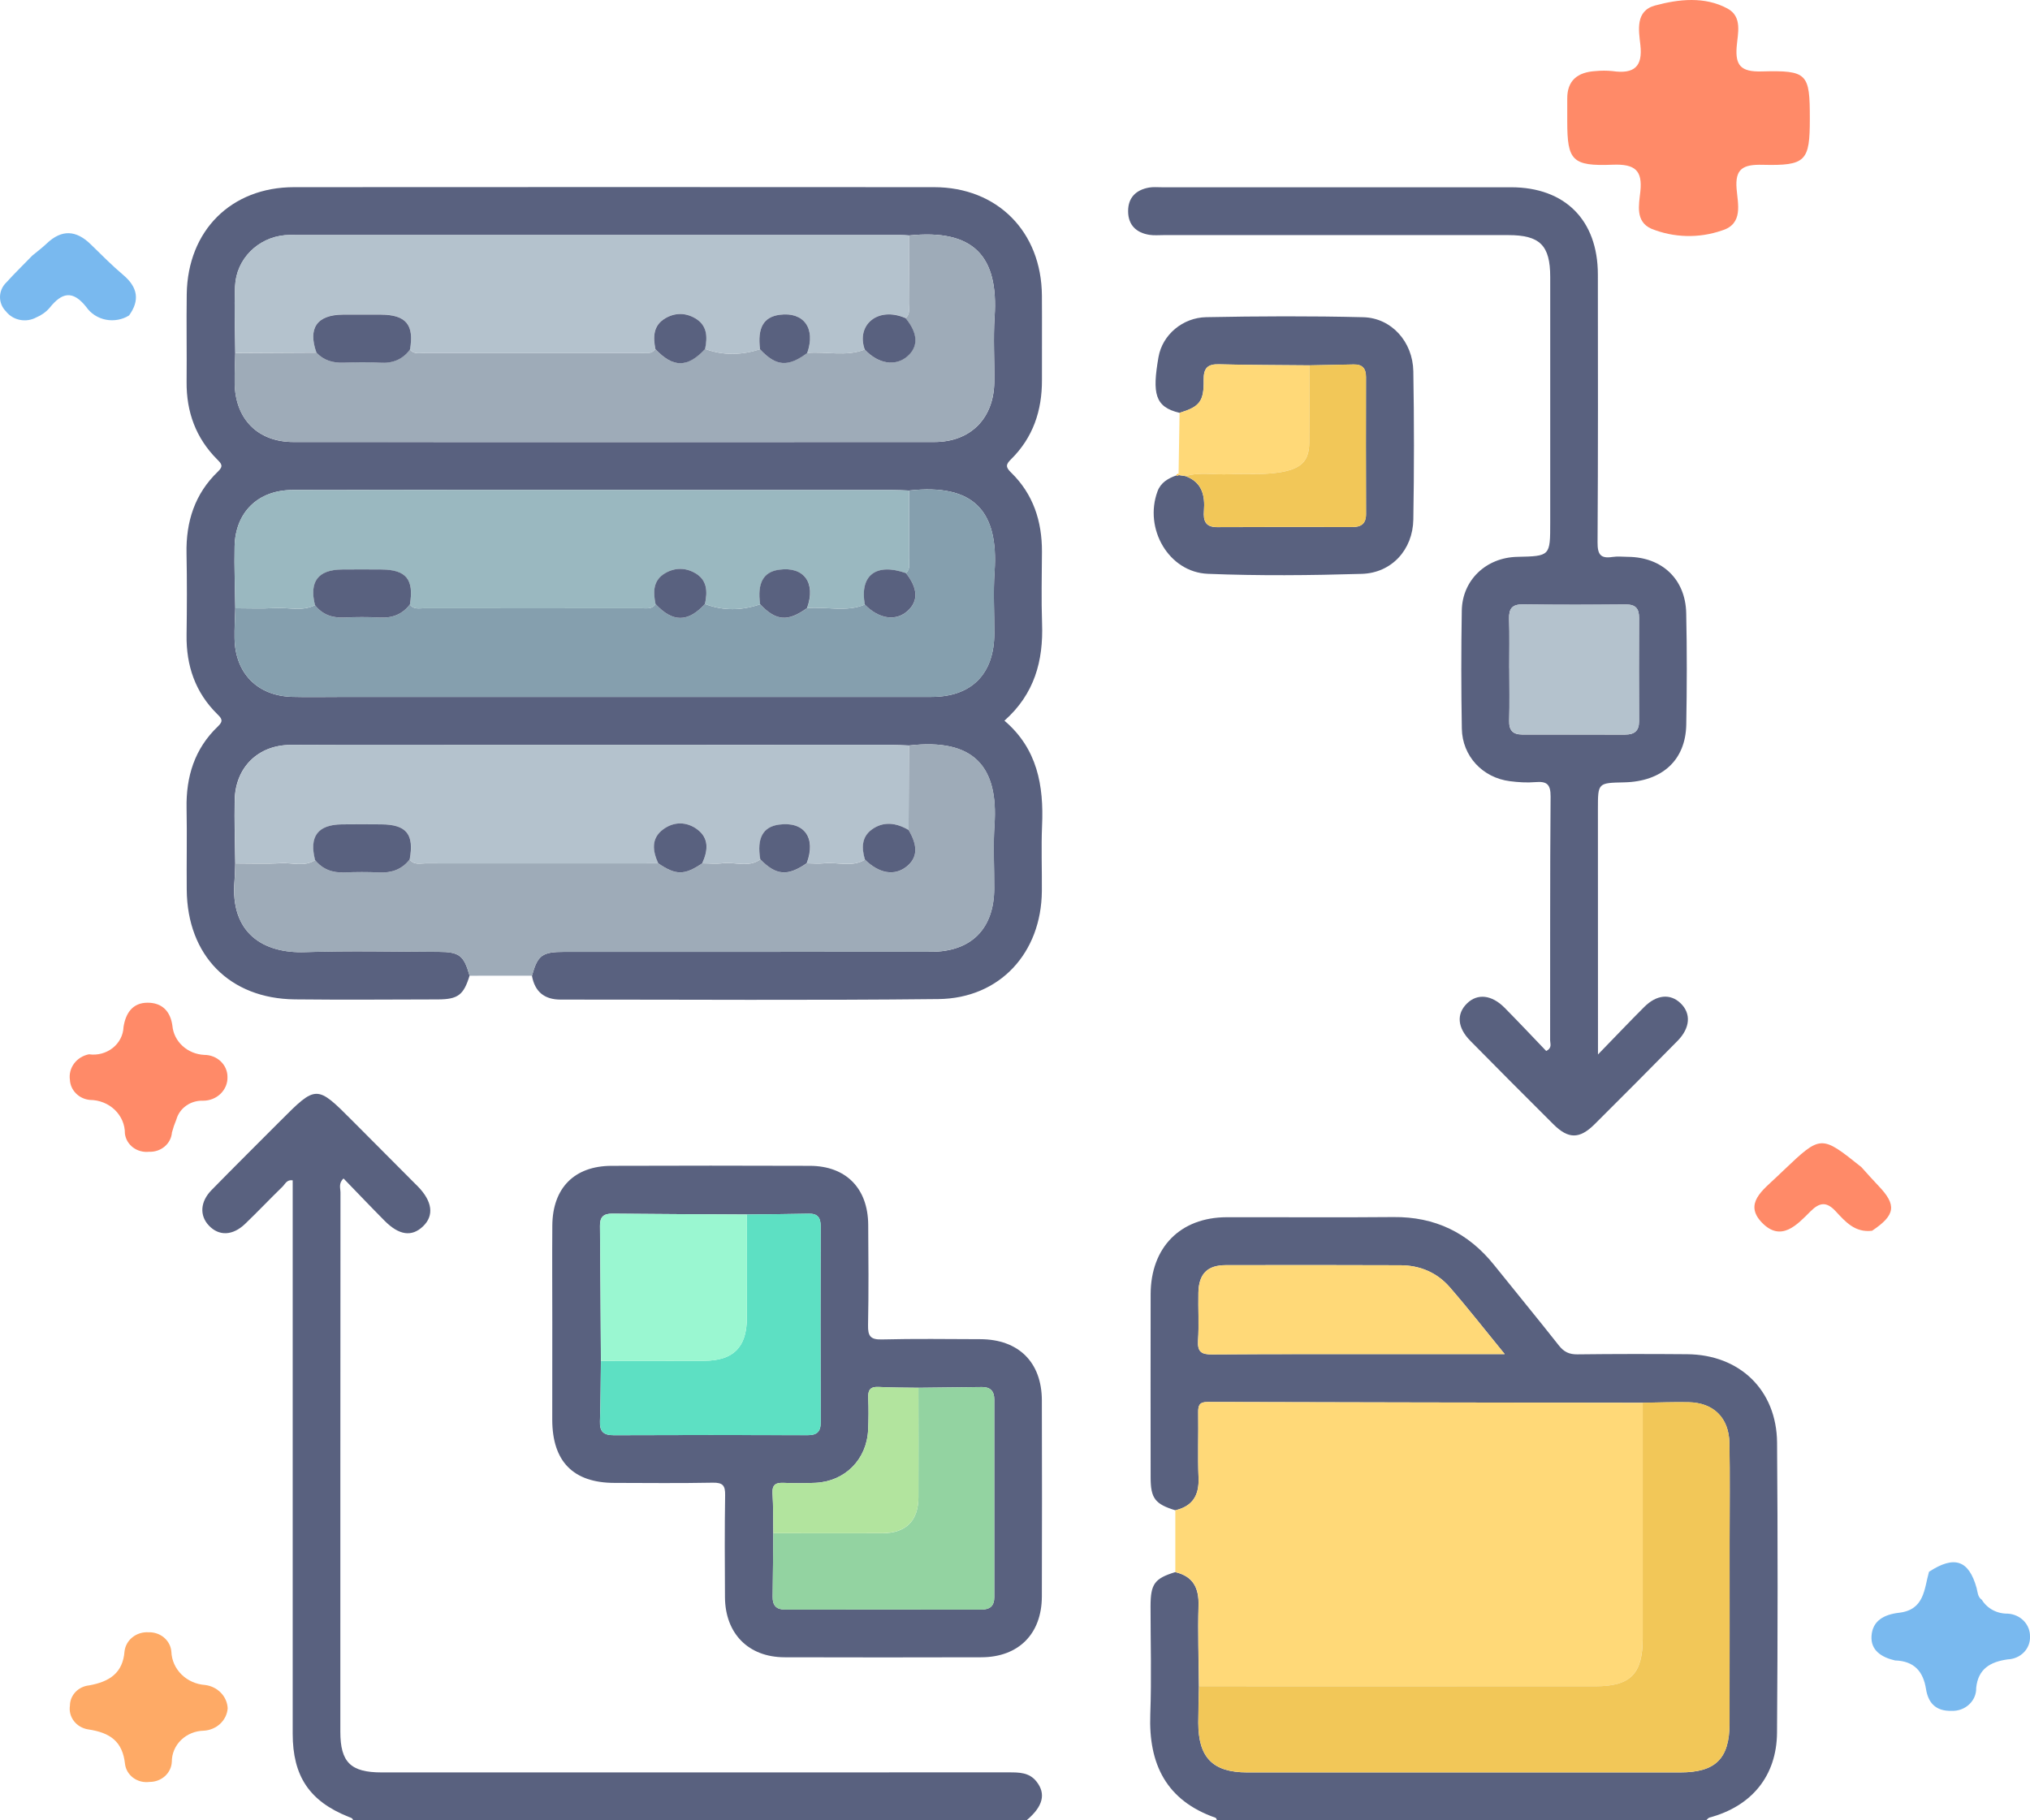 <svg width="87" height="78" viewBox="0 0 87 78" fill="none" xmlns="http://www.w3.org/2000/svg">
<path d="M81.215 71.15C80.629 71.014 80.166 70.714 80.208 70.099C80.251 69.457 80.728 69.183 81.389 69.106C82.483 68.979 82.463 68.082 82.671 67.351C83.757 66.641 84.376 66.847 84.71 68.04C84.761 68.223 84.751 68.424 84.936 68.551C85.048 68.734 85.209 68.886 85.403 68.99C85.597 69.094 85.817 69.147 86.04 69.144C86.303 69.157 86.55 69.267 86.73 69.45C86.909 69.633 87.006 69.876 87 70.126C87.005 70.249 86.985 70.373 86.94 70.489C86.895 70.605 86.826 70.712 86.738 70.802C86.649 70.893 86.543 70.967 86.424 71.018C86.305 71.07 86.177 71.099 86.047 71.104C85.289 71.209 84.777 71.517 84.694 72.324C84.698 72.456 84.673 72.587 84.621 72.71C84.569 72.832 84.491 72.943 84.392 73.035C84.293 73.128 84.174 73.2 84.045 73.247C83.915 73.294 83.776 73.316 83.637 73.31C82.942 73.327 82.635 72.951 82.543 72.374C82.425 71.634 82.05 71.175 81.215 71.15Z" fill="#79B9EF"/>
<path d="M80.231 52.738C79.499 52.827 79.087 52.35 78.678 51.909C78.285 51.483 77.989 51.51 77.586 51.913C77.018 52.482 76.335 53.235 75.516 52.394C74.716 51.572 75.566 50.985 76.145 50.429C76.242 50.335 76.341 50.243 76.438 50.15C78.043 48.626 78.043 48.626 79.774 50.011C80.016 50.278 80.253 50.55 80.504 50.811C81.297 51.638 81.237 52.066 80.231 52.738Z" fill="#FF8A68"/>
<path d="M9.758 73.2C9.74 73.45 9.626 73.686 9.438 73.862C9.25 74.039 9.001 74.144 8.737 74.16C8.369 74.166 8.019 74.309 7.762 74.558C7.505 74.808 7.362 75.143 7.364 75.492C7.354 75.725 7.248 75.946 7.07 76.107C6.891 76.268 6.654 76.357 6.407 76.355C6.285 76.371 6.161 76.364 6.041 76.335C5.922 76.305 5.81 76.253 5.712 76.181C5.615 76.11 5.533 76.02 5.472 75.919C5.411 75.817 5.372 75.704 5.358 75.588C5.255 74.625 4.728 74.244 3.776 74.104C3.531 74.065 3.312 73.937 3.167 73.746C3.021 73.556 2.96 73.318 2.997 73.085C2.998 72.87 3.083 72.662 3.236 72.501C3.389 72.341 3.599 72.24 3.825 72.218C4.688 72.06 5.266 71.693 5.337 70.757C5.365 70.523 5.487 70.307 5.677 70.156C5.868 70.004 6.113 69.928 6.361 69.943C6.608 69.934 6.85 70.016 7.034 70.173C7.218 70.331 7.33 70.55 7.345 70.784C7.36 71.148 7.516 71.494 7.784 71.756C8.051 72.017 8.411 72.176 8.794 72.202C9.052 72.235 9.291 72.353 9.467 72.535C9.643 72.718 9.746 72.953 9.758 73.2Z" fill="#FEAA66"/>
<path d="M1.383 10.953C1.59 10.781 1.808 10.619 2.002 10.434C2.646 9.82 3.265 9.861 3.885 10.466C4.343 10.913 4.794 11.37 5.284 11.784C5.903 12.308 6 12.869 5.531 13.517C5.386 13.608 5.223 13.671 5.052 13.701C4.882 13.732 4.706 13.731 4.536 13.698C4.365 13.664 4.203 13.599 4.06 13.506C3.916 13.413 3.793 13.294 3.698 13.156C3.11 12.415 2.648 12.538 2.126 13.191C1.974 13.368 1.778 13.508 1.557 13.6C1.345 13.716 1.096 13.754 0.857 13.707C0.617 13.661 0.404 13.532 0.258 13.346C0.09 13.178 -0.003 12.954 5.29947e-05 12.722C0.003 12.489 0.1 12.267 0.272 12.102C0.628 11.709 1.012 11.337 1.383 10.953Z" fill="#79B9EF"/>
<path d="M3.813 45.176C3.993 45.202 4.177 45.191 4.353 45.144C4.528 45.097 4.691 45.016 4.831 44.905C4.971 44.795 5.084 44.657 5.164 44.502C5.244 44.347 5.288 44.177 5.294 44.004C5.384 43.431 5.669 42.968 6.321 42.966C6.94 42.964 7.302 43.325 7.388 43.949C7.417 44.279 7.571 44.589 7.823 44.819C8.075 45.05 8.407 45.186 8.756 45.202C8.887 45.202 9.016 45.226 9.137 45.274C9.257 45.321 9.367 45.391 9.459 45.478C9.551 45.566 9.624 45.67 9.674 45.785C9.724 45.899 9.75 46.022 9.749 46.145C9.754 46.278 9.73 46.41 9.68 46.533C9.629 46.657 9.553 46.769 9.456 46.865C9.359 46.96 9.243 47.035 9.114 47.087C8.986 47.139 8.847 47.165 8.708 47.165C8.448 47.155 8.192 47.229 7.983 47.376C7.773 47.523 7.624 47.733 7.558 47.972C7.482 48.153 7.419 48.338 7.369 48.526C7.352 48.758 7.239 48.974 7.056 49.129C6.873 49.283 6.633 49.364 6.389 49.353C6.267 49.367 6.143 49.357 6.025 49.325C5.907 49.294 5.796 49.24 5.7 49.168C5.604 49.095 5.524 49.005 5.464 48.904C5.405 48.802 5.367 48.69 5.353 48.574C5.355 48.386 5.318 48.199 5.244 48.025C5.169 47.85 5.059 47.691 4.92 47.557C4.781 47.423 4.615 47.317 4.432 47.244C4.249 47.171 4.053 47.133 3.854 47.132C3.626 47.111 3.414 47.012 3.257 46.854C3.099 46.696 3.007 46.49 2.996 46.273C2.96 46.026 3.024 45.775 3.176 45.571C3.328 45.367 3.556 45.226 3.813 45.176Z" fill="#FF8A68"/>
<path d="M77.564 5.085C77.564 6.907 77.401 7.107 75.537 7.062C74.694 7.041 74.357 7.238 74.425 8.086C74.476 8.732 74.723 9.595 73.8 9.875C72.817 10.218 71.731 10.191 70.768 9.799C70.073 9.487 70.242 8.767 70.301 8.205C70.395 7.31 70.081 7.02 69.116 7.058C67.375 7.128 67.169 6.876 67.168 5.209C67.168 4.881 67.171 4.553 67.168 4.225C67.163 3.455 67.603 3.092 68.379 3.046C68.62 3.022 68.862 3.022 69.103 3.046C70.043 3.183 70.406 2.848 70.302 1.929C70.231 1.3 70.077 0.467 70.931 0.236C71.945 -0.038 73.062 -0.163 74.039 0.368C74.685 0.719 74.473 1.44 74.429 2.002C74.365 2.798 74.605 3.087 75.501 3.061C77.468 3.008 77.565 3.149 77.564 5.085Z" fill="#FF8A68"/>
<path d="M50.37 64.716C49.5 64.447 49.315 64.204 49.313 63.311C49.311 60.693 49.308 58.075 49.313 55.457C49.319 53.445 50.587 52.163 52.575 52.158C54.956 52.153 57.338 52.174 59.718 52.151C61.498 52.133 62.922 52.821 64.031 54.203C64.954 55.355 65.895 56.494 66.808 57.653C67.027 57.931 67.254 58.039 67.608 58.034C69.173 58.015 70.738 58.015 72.302 58.028C74.557 58.044 76.141 59.563 76.16 61.815C76.192 65.959 76.189 70.102 76.158 74.246C76.143 76.107 75.063 77.399 73.264 77.882C73.21 77.897 73.17 77.958 73.123 77.999C66.134 77.999 59.146 77.999 52.157 77.999C52.138 77.962 52.125 77.9 52.094 77.891C49.99 77.156 49.219 75.602 49.298 73.457C49.355 71.917 49.308 70.372 49.309 68.83C49.311 67.869 49.48 67.638 50.366 67.365C51.13 67.545 51.388 68.039 51.364 68.806C51.33 69.954 51.371 71.106 51.381 72.256C51.371 72.779 51.355 73.302 51.355 73.823C51.355 75.314 51.981 75.948 53.448 75.948C59.636 75.95 65.822 75.95 72.01 75.948C73.522 75.948 74.119 75.36 74.123 73.854C74.128 71.261 74.125 68.666 74.125 66.072C74.125 64.662 74.143 63.251 74.118 61.841C74.098 60.753 73.439 60.106 72.37 60.086C71.714 60.073 71.057 60.1 70.4 60.109C64.185 60.1 57.968 60.093 51.753 60.075C51.401 60.073 51.346 60.224 51.352 60.525C51.366 61.458 51.328 62.395 51.366 63.326C51.397 64.079 51.106 64.543 50.37 64.716ZM64.488 58.023C63.629 56.973 62.903 56.042 62.128 55.152C61.582 54.527 60.85 54.217 60.014 54.216C57.518 54.208 55.024 54.205 52.528 54.212C51.74 54.214 51.375 54.589 51.359 55.391C51.344 56.075 51.388 56.76 51.344 57.44C51.313 57.935 51.493 58.041 51.958 58.037C54.748 58.015 57.538 58.025 60.328 58.023C61.66 58.023 62.99 58.023 64.488 58.023Z" fill="#59617F"/>
<path d="M15.135 78C15.109 77.894 15.018 77.885 14.935 77.85C13.263 77.18 12.544 76.11 12.544 74.286C12.543 66.609 12.544 58.931 12.544 51.255C12.544 51.031 12.544 50.809 12.544 50.577C12.29 50.535 12.219 50.742 12.103 50.853C11.564 51.376 11.049 51.921 10.508 52.44C9.97 52.956 9.382 52.972 8.95 52.513C8.547 52.085 8.578 51.492 9.066 50.995C10.036 50.003 11.021 49.028 12 48.046C13.559 46.481 13.566 46.481 15.111 48.032C15.993 48.917 16.875 49.803 17.758 50.689C17.807 50.738 17.854 50.785 17.903 50.833C18.531 51.474 18.613 52.085 18.131 52.547C17.651 53.009 17.102 52.936 16.48 52.307C15.89 51.713 15.312 51.104 14.723 50.497C14.498 50.705 14.592 50.92 14.592 51.106C14.586 58.806 14.586 66.506 14.586 74.204C14.586 75.512 15.029 75.948 16.356 75.948C25.318 75.948 34.281 75.95 43.243 75.946C43.682 75.946 44.11 75.948 44.417 76.334C44.84 76.864 44.702 77.407 43.996 78C34.376 78 24.755 78 15.135 78Z" fill="#59617F"/>
<path d="M20.125 41.806C19.872 42.632 19.631 42.823 18.76 42.825C16.718 42.83 14.675 42.845 12.635 42.823C9.84 42.792 8.026 40.942 8.003 38.125C7.992 36.964 8.019 35.801 7.996 34.64C7.968 33.277 8.342 32.076 9.341 31.125C9.584 30.893 9.504 30.788 9.312 30.6C8.368 29.67 7.977 28.522 7.996 27.206C8.012 26.046 8.017 24.883 7.994 23.722C7.965 22.359 8.346 21.16 9.341 20.206C9.589 19.97 9.491 19.871 9.306 19.685C8.393 18.768 7.985 17.649 7.997 16.357C8.01 15.105 7.985 13.852 8.003 12.6C8.045 9.879 9.907 8.022 12.604 8.02C21.745 8.014 30.889 8.014 40.03 8.02C42.745 8.022 44.635 9.928 44.653 12.665C44.662 13.872 44.651 15.08 44.655 16.286C44.66 17.595 44.274 18.75 43.33 19.68C43.103 19.902 43.092 20.015 43.332 20.248C44.281 21.171 44.66 22.333 44.655 23.642C44.65 24.666 44.624 25.692 44.66 26.716C44.718 28.318 44.337 29.736 43.047 30.881C44.459 32.083 44.737 33.663 44.66 35.382C44.62 36.313 44.659 37.25 44.651 38.183C44.63 40.831 42.851 42.779 40.221 42.81C34.822 42.87 29.424 42.83 24.024 42.832C23.33 42.832 22.92 42.495 22.797 41.81C23.045 40.926 23.227 40.787 24.201 40.787C29.435 40.785 34.67 40.791 39.903 40.784C41.629 40.782 42.602 39.796 42.609 38.075C42.613 37.166 42.558 36.251 42.62 35.346C42.789 32.871 41.76 31.619 38.952 31.945C38.681 31.936 38.409 31.918 38.139 31.918C32.406 31.916 26.672 31.916 20.94 31.916C18.108 31.916 15.274 31.907 12.443 31.921C11.058 31.928 10.09 32.883 10.058 34.27C10.036 35.178 10.072 36.089 10.081 36.997C10.07 37.246 10.07 37.496 10.049 37.744C9.86 39.98 11.277 40.862 13.08 40.798C14.979 40.731 16.883 40.78 18.785 40.785C19.689 40.787 19.881 40.94 20.125 41.806ZM38.953 10.09C38.817 10.083 38.683 10.07 38.547 10.07C29.905 10.068 21.263 10.07 12.622 10.07C12.486 10.07 12.35 10.066 12.214 10.079C11.056 10.183 10.125 11.096 10.074 12.264C10.032 13.217 10.076 14.174 10.083 15.131C10.074 15.563 10.05 15.995 10.058 16.425C10.081 17.957 11.049 18.94 12.579 18.94C21.735 18.945 30.89 18.945 40.046 18.94C41.596 18.938 42.591 17.93 42.613 16.376C42.626 15.443 42.564 14.506 42.626 13.578C42.798 10.985 41.738 9.8 38.953 10.09ZM38.955 21.019C38.707 21.01 38.458 20.996 38.209 20.996C33.181 20.994 28.153 20.994 23.125 20.994C19.591 20.994 16.059 20.988 12.524 20.997C11.061 21.001 10.087 21.949 10.054 23.407C10.034 24.292 10.072 25.178 10.083 26.064C10.072 26.494 10.043 26.926 10.052 27.356C10.079 28.85 11.034 29.82 12.523 29.86C13.18 29.878 13.837 29.864 14.494 29.864C22.967 29.864 31.442 29.865 39.916 29.862C41.638 29.862 42.606 28.881 42.613 27.154C42.617 26.266 42.562 25.375 42.624 24.493C42.8 21.907 41.743 20.708 38.955 21.019Z" fill="#59617F"/>
<path d="M51.386 72.255C51.377 71.106 51.335 69.954 51.369 68.806C51.393 68.038 51.135 67.544 50.371 67.364C50.371 66.482 50.371 65.598 50.371 64.716C51.108 64.545 51.397 64.078 51.366 63.325C51.328 62.392 51.366 61.458 51.351 60.524C51.348 60.224 51.4 60.072 51.752 60.074C57.968 60.093 64.185 60.1 70.4 60.109C70.4 63.475 70.402 66.839 70.4 70.205C70.4 71.725 69.879 72.257 68.369 72.259C62.711 72.259 57.047 72.257 51.386 72.255Z" fill="#FFD978"/>
<path d="M68.485 45.184C69.239 44.409 69.845 43.769 70.468 43.148C70.999 42.618 71.582 42.566 72.023 42.987C72.482 43.425 72.442 44.046 71.894 44.602C70.714 45.8 69.527 46.993 68.335 48.178C67.696 48.812 67.216 48.812 66.579 48.18C65.385 46.995 64.2 45.801 63.018 44.604C62.453 44.034 62.412 43.443 62.876 42.993C63.321 42.561 63.931 42.625 64.485 43.184C65.091 43.798 65.683 44.427 66.267 45.036C66.532 44.899 66.434 44.719 66.434 44.582C66.44 41.098 66.425 37.613 66.454 34.13C66.458 33.584 66.273 33.474 65.795 33.514C65.438 33.544 65.069 33.52 64.71 33.474C63.541 33.327 62.669 32.399 62.65 31.22C62.62 29.536 62.62 27.849 62.648 26.165C62.669 24.854 63.693 23.89 65.024 23.861C66.438 23.83 66.438 23.83 66.438 22.39C66.438 18.884 66.44 15.376 66.438 11.869C66.438 10.513 65.997 10.074 64.639 10.074C59.716 10.074 54.795 10.074 49.873 10.074C49.669 10.074 49.46 10.094 49.261 10.063C48.698 9.974 48.351 9.644 48.348 9.057C48.342 8.47 48.684 8.137 49.244 8.037C49.42 8.006 49.606 8.024 49.787 8.024C54.777 8.024 59.767 8.022 64.757 8.024C67.075 8.026 68.478 9.433 68.48 11.762C68.484 15.587 68.491 19.414 68.467 23.239C68.464 23.753 68.591 23.945 69.103 23.866C69.324 23.832 69.555 23.859 69.781 23.861C71.235 23.877 72.236 24.82 72.266 26.274C72.301 27.867 72.297 29.463 72.268 31.056C72.239 32.578 71.23 33.489 69.607 33.524C68.482 33.547 68.482 33.547 68.482 34.657C68.485 38.089 68.485 41.526 68.485 45.184ZM64.683 28.63H64.684C64.684 29.381 64.699 30.134 64.679 30.885C64.668 31.293 64.837 31.475 65.233 31.475C66.707 31.473 68.18 31.473 69.654 31.477C70.037 31.477 70.246 31.326 70.244 30.912C70.237 29.432 70.237 27.952 70.244 26.473C70.246 26.075 70.092 25.9 69.678 25.904C68.204 25.917 66.73 25.919 65.256 25.9C64.8 25.895 64.663 26.088 64.675 26.516C64.697 27.218 64.683 27.923 64.683 28.63Z" fill="#59617F"/>
<path d="M23.67 56.677C23.67 55.288 23.66 53.898 23.671 52.509C23.684 50.903 24.617 49.961 26.207 49.956C29.043 49.947 31.878 49.945 34.713 49.956C36.256 49.961 37.198 50.918 37.209 52.478C37.22 53.912 37.231 55.348 37.202 56.783C37.193 57.251 37.305 57.408 37.794 57.395C39.198 57.36 40.605 57.379 42.012 57.384C43.653 57.389 44.648 58.372 44.651 60.008C44.658 62.809 44.66 65.611 44.651 68.412C44.646 70.014 43.651 71.01 42.059 71.014C39.248 71.021 36.434 71.023 33.62 71.014C32.074 71.009 31.081 69.999 31.07 68.441C31.061 66.983 31.054 65.525 31.077 64.069C31.085 63.651 30.974 63.526 30.549 63.533C29.144 63.56 27.737 63.546 26.331 63.542C24.57 63.538 23.673 62.629 23.668 60.839C23.666 59.454 23.67 58.066 23.67 56.677ZM25.753 58.312C25.741 59.175 25.742 60.039 25.712 60.903C25.695 61.346 25.868 61.501 26.307 61.499C29.073 61.486 31.84 61.488 34.604 61.497C35.005 61.499 35.174 61.359 35.172 60.941C35.161 58.142 35.163 55.341 35.171 52.542C35.171 52.172 35.04 51.997 34.655 52.006C33.773 52.026 32.889 52.03 32.005 52.041C30.083 52.03 28.162 52.024 26.24 52.004C25.866 52.001 25.708 52.146 25.712 52.525C25.732 54.454 25.741 56.382 25.753 58.312ZM33.141 65.694C33.132 66.604 33.127 67.513 33.114 68.423C33.108 68.789 33.268 68.969 33.64 68.969C36.45 68.968 39.258 68.966 42.068 68.969C42.435 68.969 42.613 68.805 42.613 68.437C42.611 65.616 42.611 62.797 42.613 59.976C42.613 59.609 42.446 59.431 42.077 59.434C41.172 59.447 40.268 59.456 39.362 59.465C38.797 59.456 38.229 59.462 37.666 59.431C37.3 59.409 37.193 59.556 37.209 59.904C37.231 60.358 37.225 60.814 37.205 61.268C37.149 62.538 36.211 63.482 34.947 63.538C34.495 63.559 34.041 63.56 33.588 63.54C33.25 63.526 33.087 63.611 33.108 63.99C33.143 64.559 33.132 65.128 33.141 65.694Z" fill="#59617F"/>
<path d="M38.956 31.944C41.764 31.617 42.793 32.869 42.624 35.344C42.562 36.25 42.617 37.163 42.613 38.074C42.606 39.793 41.633 40.779 39.907 40.782C34.673 40.79 29.439 40.784 24.205 40.786C23.231 40.786 23.047 40.925 22.8 41.809C21.909 41.809 21.016 41.809 20.125 41.81C19.882 40.945 19.689 40.79 18.789 40.788C16.887 40.782 14.982 40.735 13.084 40.801C11.281 40.864 9.862 39.982 10.052 37.746C10.074 37.498 10.074 37.249 10.085 36.999C10.742 36.999 11.401 37.025 12.055 36.988C12.537 36.961 13.046 37.154 13.505 36.857C13.83 37.258 14.253 37.404 14.761 37.384C15.257 37.364 15.756 37.36 16.251 37.384C16.785 37.409 17.226 37.26 17.56 36.83C17.743 37.079 18.012 36.994 18.25 36.994C21.57 36.997 24.89 36.994 28.211 36.994C28.966 37.511 29.339 37.511 30.096 36.994C30.386 36.995 30.682 37.026 30.967 36.992C31.506 36.924 32.08 37.19 32.586 36.824C33.265 37.518 33.757 37.559 34.577 36.992C34.822 36.993 35.071 37.021 35.314 36.994C35.899 36.93 36.512 37.176 37.071 36.835C37.679 37.438 38.34 37.548 38.859 37.132C39.324 36.758 39.349 36.254 38.939 35.567C38.945 34.356 38.95 33.15 38.956 31.944Z" fill="#9EABB8"/>
<path d="M50.553 17.69C49.487 17.44 49.38 16.857 49.649 15.305C49.818 14.333 50.7 13.61 51.691 13.591C53.935 13.548 56.182 13.537 58.425 13.593C59.636 13.624 60.549 14.645 60.571 15.91C60.607 18.027 60.607 20.145 60.571 22.263C60.549 23.555 59.643 24.552 58.362 24.59C56.164 24.655 53.96 24.677 51.766 24.588C50.09 24.521 49.014 22.653 49.609 21.051C49.747 20.679 50.059 20.498 50.411 20.373L50.469 20.387L50.522 20.358C50.617 20.373 50.713 20.387 50.807 20.402C51.515 20.659 51.649 21.229 51.597 21.889C51.564 22.316 51.658 22.591 52.17 22.589C54.096 22.578 56.024 22.583 57.95 22.585C58.327 22.585 58.545 22.448 58.543 22.027C58.536 20.07 58.538 18.113 58.541 16.156C58.543 15.786 58.385 15.609 58.011 15.618C57.378 15.634 56.745 15.643 56.111 15.656C54.824 15.643 53.535 15.645 52.248 15.611C51.745 15.596 51.578 15.778 51.586 16.283C51.6 17.207 51.406 17.431 50.553 17.69Z" fill="#59617F"/>
<path d="M50.807 20.401C50.713 20.387 50.617 20.372 50.523 20.357L50.51 20.301C50.524 19.43 50.539 18.56 50.553 17.689C51.407 17.43 51.601 17.206 51.588 16.28C51.581 15.776 51.748 15.595 52.251 15.608C53.538 15.643 54.825 15.641 56.113 15.654C56.113 16.762 56.119 17.87 56.11 18.98C56.102 19.71 55.794 20.029 55.1 20.19C54.298 20.377 53.489 20.281 52.682 20.321C52.058 20.352 51.426 20.217 50.807 20.401Z" fill="#FFD978"/>
<path d="M50.509 20.301L50.521 20.357L50.468 20.387L50.41 20.372C50.423 20.326 50.456 20.303 50.509 20.301Z" fill="#FEC244"/>
<path d="M51.385 72.255C57.046 72.255 62.71 72.259 68.371 72.257C69.881 72.257 70.402 71.725 70.402 70.204C70.402 66.837 70.402 63.473 70.402 60.107C71.059 60.098 71.715 60.071 72.372 60.083C73.441 60.105 74.1 60.75 74.12 61.838C74.145 63.249 74.127 64.66 74.127 66.07C74.127 68.663 74.131 71.259 74.125 73.852C74.123 75.357 73.524 75.946 72.012 75.946C65.824 75.948 59.638 75.948 53.45 75.946C51.982 75.946 51.357 75.312 51.357 73.821C51.359 73.302 51.376 72.779 51.385 72.255Z" fill="#F2C758"/>
<path d="M64.489 58.024C62.992 58.024 61.661 58.024 60.331 58.024C57.541 58.025 54.751 58.016 51.961 58.038C51.496 58.042 51.316 57.938 51.347 57.44C51.391 56.76 51.347 56.073 51.362 55.391C51.378 54.589 51.743 54.214 52.531 54.212C55.026 54.205 57.521 54.208 60.016 54.216C60.851 54.218 61.583 54.527 62.131 55.153C62.904 56.042 63.63 56.975 64.489 58.024Z" fill="#FFD978"/>
<path d="M38.957 21.02C41.745 20.71 42.803 21.909 42.626 24.493C42.564 25.375 42.618 26.266 42.615 27.154C42.607 28.883 41.64 29.862 39.917 29.862C31.444 29.866 22.969 29.864 14.496 29.864C13.839 29.864 13.181 29.878 12.524 29.86C11.036 29.82 10.081 28.851 10.054 27.356C10.047 26.926 10.074 26.494 10.085 26.064C10.649 26.064 11.216 26.09 11.778 26.055C12.352 26.02 12.944 26.212 13.501 25.931C13.817 26.334 14.231 26.483 14.737 26.461C15.251 26.439 15.768 26.434 16.28 26.463C16.814 26.492 17.242 26.326 17.569 25.904C17.732 26.131 17.975 26.062 18.193 26.062C21.288 26.066 24.385 26.066 27.48 26.062C27.698 26.062 27.941 26.122 28.095 25.884C28.83 26.676 29.484 26.676 30.213 25.88C30.999 26.184 31.789 26.163 32.578 25.895C33.267 26.613 33.766 26.653 34.588 26.059C35.412 25.982 36.256 26.244 37.066 25.905C37.676 26.531 38.4 26.636 38.908 26.172C39.367 25.752 39.34 25.202 38.826 24.559C39.028 24.38 38.953 24.14 38.955 23.924C38.962 22.955 38.957 21.987 38.957 21.02Z" fill="#859FAE"/>
<path d="M38.954 10.09C41.738 9.799 42.798 10.985 42.624 13.576C42.562 14.506 42.624 15.443 42.611 16.374C42.591 17.928 41.595 18.936 40.045 18.938C30.889 18.944 21.733 18.944 12.577 18.938C11.047 18.936 10.08 17.956 10.056 16.423C10.049 15.991 10.072 15.559 10.082 15.129C11.241 15.124 12.401 15.116 13.561 15.111C13.877 15.446 14.267 15.557 14.721 15.537C15.238 15.515 15.759 15.506 16.275 15.539C16.816 15.574 17.244 15.414 17.567 14.974C17.736 15.195 17.977 15.124 18.194 15.124C21.285 15.127 24.376 15.127 27.465 15.124C27.683 15.124 27.927 15.186 28.084 14.956C28.84 15.765 29.464 15.763 30.212 14.951C30.996 15.242 31.782 15.219 32.57 14.967C33.258 15.701 33.768 15.74 34.59 15.124C35.41 15.051 36.251 15.295 37.057 14.978C37.629 15.592 38.367 15.712 38.877 15.273C39.366 14.854 39.342 14.278 38.807 13.631C39.023 13.46 38.95 13.217 38.95 13.002C38.961 12.031 38.956 11.062 38.954 10.09Z" fill="#9EABB8"/>
<path d="M37.06 14.978C36.255 15.295 35.414 15.051 34.594 15.124C34.964 14.069 34.448 13.353 33.416 13.488C32.722 13.579 32.455 14.045 32.573 14.967C31.785 15.221 31 15.242 30.215 14.951C30.321 14.433 30.308 13.941 29.793 13.637C29.373 13.391 28.923 13.393 28.506 13.639C27.99 13.943 27.985 14.439 28.088 14.956C27.93 15.188 27.687 15.124 27.469 15.124C24.378 15.128 21.287 15.128 18.197 15.124C17.981 15.124 17.738 15.193 17.571 14.973C17.756 13.914 17.402 13.486 16.327 13.478C15.783 13.475 15.238 13.475 14.696 13.478C13.583 13.488 13.189 14.056 13.563 15.108C12.403 15.113 11.243 15.12 10.083 15.126C10.078 14.171 10.032 13.214 10.074 12.259C10.125 11.091 11.056 10.178 12.214 10.074C12.349 10.061 12.486 10.065 12.623 10.065C21.265 10.065 29.907 10.065 38.547 10.065C38.683 10.065 38.818 10.078 38.954 10.085C38.956 11.055 38.959 12.026 38.954 12.995C38.952 13.212 39.025 13.455 38.81 13.624C37.611 13.112 36.683 13.936 37.06 14.978Z" fill="#B4C2CD"/>
<path d="M32.587 36.822C32.08 37.188 31.506 36.922 30.967 36.989C30.681 37.024 30.387 36.993 30.096 36.991C30.341 36.456 30.408 35.922 29.876 35.533C29.421 35.2 28.885 35.2 28.43 35.533C27.898 35.922 27.969 36.457 28.212 36.991C24.892 36.993 21.572 36.995 18.25 36.991C18.014 36.991 17.744 37.077 17.56 36.827C17.76 35.75 17.426 35.331 16.355 35.322C15.791 35.316 15.224 35.316 14.66 35.322C13.623 35.333 13.246 35.838 13.507 36.853C13.048 37.152 12.54 36.959 12.057 36.984C11.402 37.02 10.744 36.993 10.087 36.995C10.076 36.086 10.042 35.176 10.064 34.269C10.098 32.882 11.064 31.927 12.449 31.919C15.28 31.905 18.114 31.914 20.946 31.914C26.678 31.914 32.412 31.914 38.145 31.916C38.415 31.916 38.687 31.934 38.958 31.943C38.952 33.15 38.947 34.356 38.94 35.562C38.417 35.256 37.872 35.174 37.362 35.546C36.919 35.869 36.927 36.348 37.072 36.833C36.513 37.173 35.899 36.928 35.315 36.991C35.072 37.019 34.823 36.991 34.578 36.989C34.988 35.903 34.474 35.187 33.391 35.337C32.697 35.429 32.432 35.92 32.587 36.822Z" fill="#B4C2CD"/>
<path d="M38.956 21.02C38.958 21.987 38.961 22.957 38.956 23.925C38.954 24.141 39.029 24.38 38.827 24.559C37.545 24.11 36.837 24.652 37.066 25.906C36.258 26.243 35.413 25.982 34.589 26.059C34.982 24.982 34.462 24.265 33.392 24.415C32.713 24.51 32.45 24.987 32.579 25.895C31.79 26.163 31 26.184 30.214 25.88C30.326 25.361 30.319 24.865 29.798 24.561C29.379 24.316 28.925 24.316 28.508 24.562C27.985 24.869 27.988 25.366 28.096 25.884C27.941 26.121 27.698 26.062 27.48 26.062C24.385 26.066 21.289 26.066 18.194 26.062C17.978 26.062 17.733 26.132 17.569 25.904C17.749 24.83 17.412 24.413 16.351 24.406C15.787 24.402 15.224 24.4 14.66 24.406C13.632 24.415 13.249 24.923 13.5 25.931C12.944 26.21 12.351 26.019 11.777 26.055C11.214 26.09 10.648 26.064 10.084 26.064C10.073 25.178 10.035 24.293 10.055 23.407C10.087 21.949 11.062 21.001 12.525 20.998C16.059 20.99 19.591 20.994 23.126 20.994C28.154 20.994 33.182 20.994 38.21 20.996C38.459 20.996 38.707 21.011 38.956 21.02Z" fill="#9AB8C0"/>
<path d="M64.684 28.63C64.684 27.925 64.698 27.218 64.678 26.513C64.666 26.084 64.804 25.891 65.259 25.897C66.733 25.915 68.207 25.913 69.681 25.9C70.095 25.897 70.249 26.072 70.248 26.469C70.24 27.949 70.24 29.428 70.248 30.908C70.249 31.322 70.041 31.475 69.658 31.473C68.184 31.47 66.71 31.471 65.236 31.471C64.84 31.471 64.671 31.289 64.682 30.881C64.702 30.13 64.688 29.379 64.688 28.627C64.684 28.63 64.684 28.63 64.684 28.63Z" fill="#B4C2CD"/>
<path d="M39.361 59.468C40.267 59.457 41.171 59.449 42.077 59.437C42.445 59.431 42.614 59.61 42.612 59.978C42.611 62.799 42.611 65.618 42.612 68.439C42.612 68.808 42.434 68.972 42.068 68.972C39.258 68.968 36.45 68.968 33.64 68.972C33.268 68.972 33.108 68.791 33.113 68.425C33.126 67.516 33.132 66.606 33.141 65.697C34.698 65.699 36.255 65.704 37.811 65.699C38.826 65.695 39.358 65.168 39.361 64.159C39.368 62.593 39.363 61.031 39.361 59.468Z" fill="#93D3A1"/>
<path d="M32.007 52.041C32.891 52.03 33.773 52.026 34.657 52.006C35.042 51.997 35.175 52.174 35.173 52.542C35.166 55.341 35.164 58.142 35.175 60.942C35.176 61.359 35.008 61.499 34.606 61.498C31.84 61.488 29.074 61.487 26.309 61.499C25.87 61.501 25.698 61.346 25.714 60.903C25.745 60.039 25.743 59.176 25.756 58.312C27.23 58.312 28.702 58.317 30.176 58.31C31.43 58.305 32.004 57.73 32.009 56.477C32.013 54.999 32.007 53.519 32.007 52.041Z" fill="#5DE0C3"/>
<path d="M32.008 52.041C32.008 53.521 32.014 54.999 32.008 56.479C32.003 57.733 31.429 58.307 30.175 58.312C28.701 58.318 27.229 58.314 25.755 58.314C25.742 56.384 25.733 54.456 25.715 52.526C25.711 52.149 25.869 52.001 26.243 52.005C28.164 52.023 30.086 52.031 32.008 52.041Z" fill="#9AF7D1"/>
<path d="M39.361 59.467C39.363 61.031 39.368 62.595 39.363 64.156C39.359 65.166 38.827 65.693 37.812 65.696C36.255 65.702 34.698 65.696 33.142 65.695C33.133 65.126 33.144 64.557 33.109 63.991C33.088 63.611 33.251 63.524 33.589 63.54C34.041 63.56 34.494 63.559 34.948 63.539C36.212 63.482 37.152 62.538 37.206 61.268C37.226 60.814 37.232 60.357 37.21 59.905C37.194 59.557 37.301 59.409 37.667 59.431C38.228 59.464 38.794 59.456 39.361 59.467Z" fill="#B2E49E"/>
<path d="M13.504 36.855C13.242 35.84 13.62 35.335 14.656 35.324C15.221 35.317 15.787 35.319 16.352 35.324C17.425 35.333 17.757 35.752 17.557 36.83C17.223 37.258 16.782 37.41 16.248 37.384C15.753 37.36 15.254 37.362 14.758 37.384C14.252 37.402 13.829 37.256 13.504 36.855Z" fill="#59617F"/>
<path d="M32.584 36.822C32.429 35.92 32.694 35.429 33.386 35.335C34.469 35.187 34.983 35.902 34.573 36.988C33.754 37.557 33.262 37.515 32.584 36.822Z" fill="#59617F"/>
<path d="M37.069 36.833C36.924 36.349 36.917 35.871 37.36 35.547C37.868 35.176 38.414 35.257 38.937 35.563C39.349 36.25 39.322 36.757 38.857 37.129C38.34 37.546 37.677 37.435 37.069 36.833Z" fill="#59617F"/>
<path d="M28.21 36.992C27.967 36.458 27.896 35.922 28.428 35.533C28.883 35.2 29.419 35.2 29.874 35.533C30.404 35.922 30.339 36.456 30.094 36.992C29.337 37.509 28.967 37.509 28.21 36.992Z" fill="#59617F"/>
<path d="M50.809 20.401C51.428 20.217 52.059 20.352 52.684 20.321C53.49 20.281 54.297 20.378 55.102 20.19C55.795 20.028 56.103 19.711 56.111 18.98C56.12 17.872 56.114 16.764 56.114 15.654C56.748 15.641 57.381 15.632 58.015 15.616C58.389 15.607 58.545 15.783 58.545 16.153C58.539 18.11 58.538 20.068 58.547 22.025C58.548 22.448 58.331 22.585 57.953 22.583C56.027 22.581 54.099 22.576 52.174 22.586C51.663 22.59 51.567 22.313 51.6 21.887C51.651 21.229 51.517 20.658 50.809 20.401Z" fill="#F2C758"/>
<path d="M13.499 25.929C13.246 24.921 13.631 24.412 14.659 24.403C15.223 24.397 15.786 24.399 16.35 24.403C17.41 24.41 17.748 24.828 17.568 25.901C17.242 26.326 16.813 26.49 16.28 26.461C15.766 26.433 15.25 26.437 14.737 26.459C14.228 26.481 13.815 26.333 13.499 25.929Z" fill="#59617F"/>
<path d="M37.063 25.904C36.837 24.649 37.544 24.11 38.824 24.556C39.338 25.2 39.365 25.75 38.906 26.17C38.398 26.634 37.673 26.529 37.063 25.904Z" fill="#59617F"/>
<path d="M32.577 25.892C32.448 24.985 32.711 24.505 33.39 24.412C34.459 24.263 34.978 24.979 34.586 26.056C33.764 26.651 33.263 26.611 32.577 25.892Z" fill="#59617F"/>
<path d="M28.094 25.882C27.987 25.364 27.984 24.867 28.506 24.56C28.926 24.316 29.379 24.316 29.797 24.559C30.318 24.863 30.325 25.357 30.213 25.878C29.485 26.675 28.829 26.675 28.094 25.882Z" fill="#59617F"/>
<path d="M13.563 15.112C13.189 14.06 13.583 13.491 14.696 13.482C15.24 13.479 15.785 13.479 16.328 13.482C17.402 13.489 17.756 13.918 17.571 14.977C17.248 15.415 16.818 15.577 16.279 15.542C15.763 15.509 15.242 15.518 14.725 15.54C14.269 15.557 13.879 15.447 13.563 15.112Z" fill="#59617F"/>
<path d="M37.062 14.979C36.684 13.936 37.612 13.112 38.812 13.632C39.347 14.281 39.371 14.855 38.883 15.274C38.373 15.713 37.634 15.593 37.062 14.979Z" fill="#59617F"/>
<path d="M32.574 14.969C32.456 14.047 32.723 13.58 33.416 13.489C34.449 13.354 34.965 14.07 34.594 15.126C33.772 15.742 33.26 15.702 32.574 14.969Z" fill="#59617F"/>
<path d="M28.09 14.959C27.987 14.441 27.991 13.947 28.508 13.641C28.924 13.395 29.375 13.393 29.795 13.639C30.312 13.943 30.325 14.434 30.218 14.953C29.47 15.766 28.846 15.766 28.09 14.959Z" fill="#59617F"/>
</svg>
